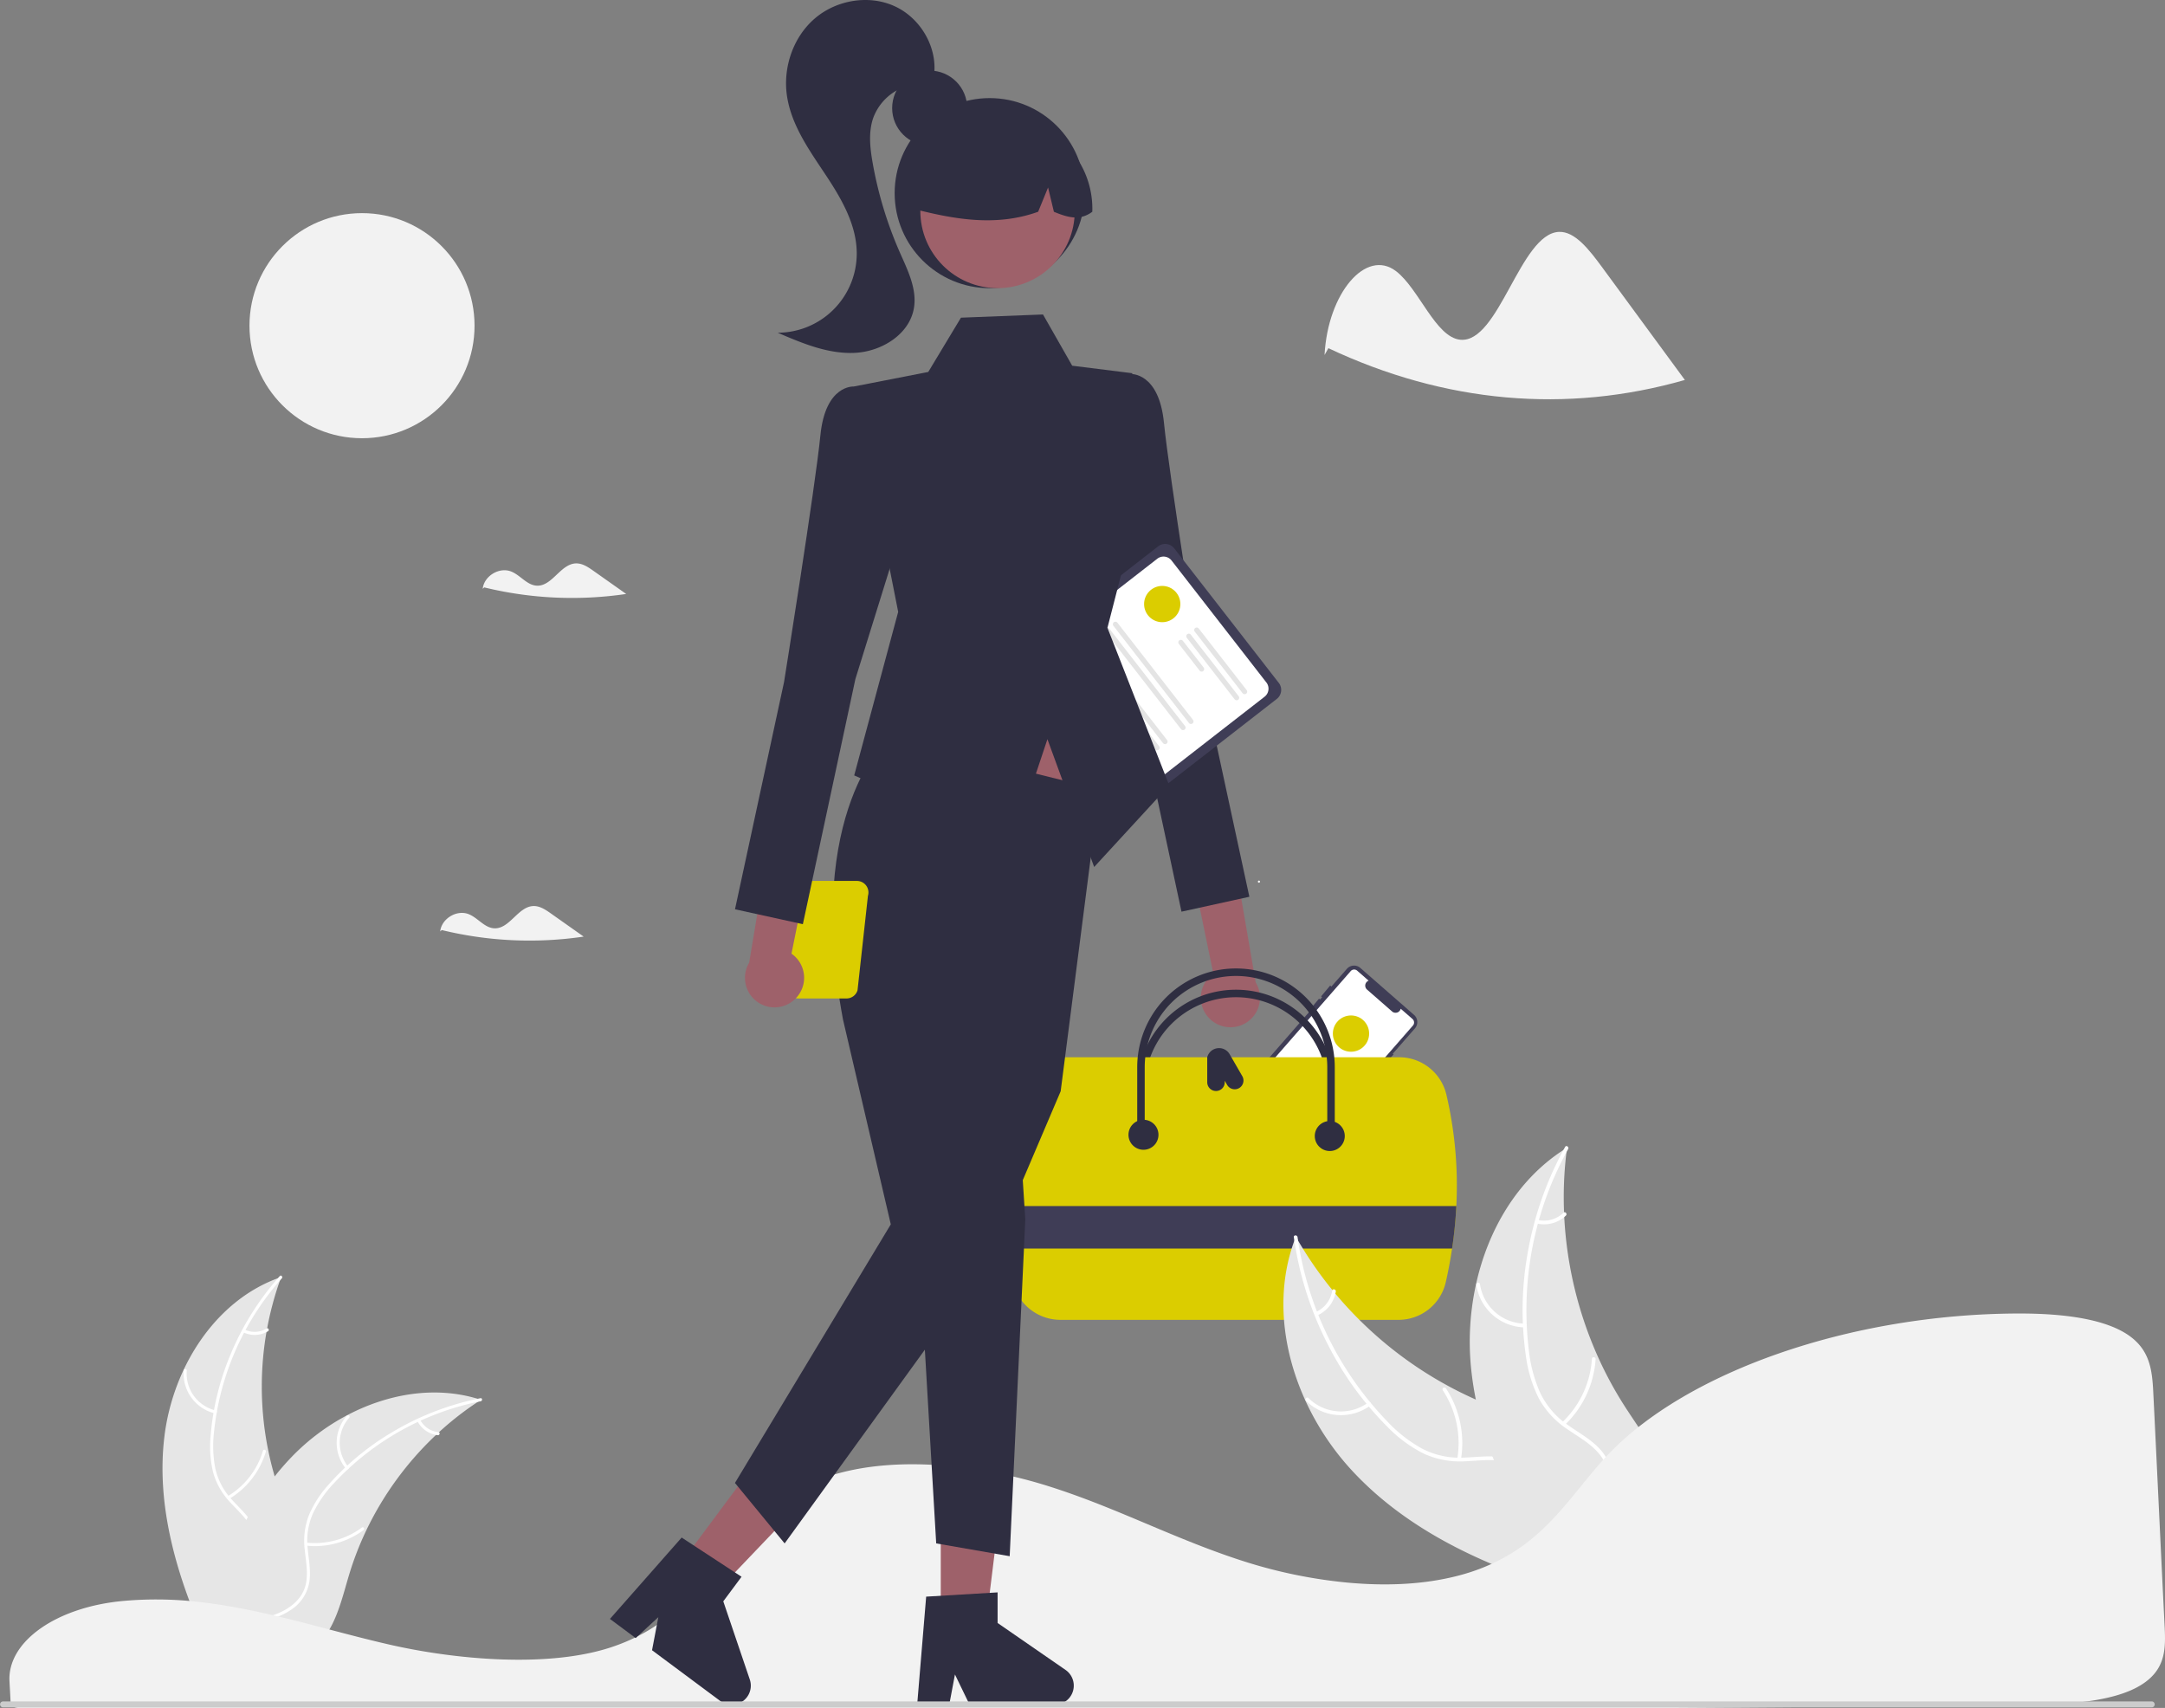 <svg id="e00426f2-71b1-46d9-b3a3-093223d79dea" data-name="Layer 1" xmlns="http://www.w3.org/2000/svg" width="865.764" height="682.892" viewBox="0 0 865.764 682.892" class="injected-svg ClassicGrid__ImageFile-sc-td9pmq-4 fNAcXv grid_media" xmlns:xlink="http://www.w3.org/1999/xlink"><rect x="0" y="0" width="865.764" height="682.892" fill="#808080" stroke="none"/><path d="M689.91,568.97l28.858-33.023.301.263,5.308-6.074-.301-.263,8.86-10.139a3.829,3.829,0,0,0-.364-5.404l-21.459-18.752a3.83,3.83,0,0,0-5.404.364l-6.178,7.07-.489-.408-3.615,4.33.391.327-.819.937-.417-.348L690.968,512.18l.319.266-28.603,32.732a3.823,3.823,0,0,0,.364,5.404l21.459,18.752A3.834,3.834,0,0,0,689.91,568.97Z" transform="translate(-167.118 -108.554)" fill="#3F3D56"></path><path d="M663.551,548.688a1.839,1.839,0,0,1,.223-2.099l43.479-49.756a1.835,1.835,0,0,1,2.589-.174l4.566,3.99-.179.09a2.115,2.115,0,0,0-.443,3.483l10.133,8.855a2.142,2.142,0,0,0,1.909.318,2.098,2.098,0,0,0,1.362-1.329l.065-.189,4.716,4.121a1.838,1.838,0,0,1,.174,2.589l-41.483,47.472a4.875,4.875,0,0,1-6.87.462l-19.845-17.341A1.838,1.838,0,0,1,663.551,548.688Z" transform="translate(-167.118 -108.554)" fill="#FFFFFF"></path><circle cx="540.254" cy="413.264" r="7.253" fill="#DBCD00"></circle><path d="M701.889,549.651,681.791,532.088a.634.634,0,1,1,.835-.955l20.099,17.563a.634.634,0,1,1-.835.955Z" transform="translate(-167.118 -108.554)" fill="#FFFFFF"></path><path d="M693.261,545.915l-6.611-5.777a.634.634,0,1,1,.835-.956l6.611,5.777a.634.634,0,0,1-.835.956Z" transform="translate(-167.118 -108.554)" fill="#FFFFFF"></path><path d="M689.438,550.289l-6.611-5.777a.634.634,0,1,1,.835-.956l6.611,5.777a.634.634,0,0,1-.835.956Z" transform="translate(-167.118 -108.554)" fill="#FFFFFF"></path><path d="M687.481,552.53l-6.611-5.777a.634.634,0,1,1,.835-.955l6.611,5.777a.634.634,0,1,1-.835.955Z" transform="translate(-167.118 -108.554)" fill="#FFFFFF"></path><path d="M695.084,551.311,681.058,539.054a.634.634,0,1,1,.835-.955l14.026,12.257a.634.634,0,1,1-.835.955Z" transform="translate(-167.118 -108.554)" fill="#FFFFFF"></path><path d="M681.103,555.047l-2.4-2.098a1.079,1.079,0,0,1,1.42-1.625l2.4,2.098a1.079,1.079,0,0,1-1.42,1.625Z" transform="translate(-167.118 -108.554)" fill="#FFFFFF"></path><path d="M650.783,515.801a11.745,11.745,0,0,1,1.542-17.944l-19.172-92.788,20.685,6.525,15.425,89.765a11.809,11.809,0,0,1-18.48,14.441Z" transform="translate(-167.118 -108.554)" fill="#9E616A"></path><path d="M606.467,267.775l12.813-9.672s11.303-.8,13.305,19.583,14.536,98.617,14.536,98.617l19.607,90.81-27.141,5.957-21-98-21.022-67.61Z" transform="translate(-167.118 -108.554)" fill="#2F2E41"></path><path d="M609.804,435.002,567.986,381.22a4.583,4.583,0,0,1,.804-6.424l61.462-47.79a4.583,4.583,0,0,1,6.424.804l41.818,53.782a4.583,4.583,0,0,1-.804,6.424l-61.462,47.79A4.583,4.583,0,0,1,609.804,435.002Z" transform="translate(-167.118 -108.554)" fill="#3F3D56"></path><path d="M610.862,430.147l-37.91-48.756a4.069,4.069,0,0,1,.714-5.704l56.248-43.736a4.069,4.069,0,0,1,5.704.714l37.91,48.756a4.069,4.069,0,0,1-.714,5.704l-56.248,43.736A4.069,4.069,0,0,1,610.862,430.147Z" transform="translate(-167.118 -108.554)" fill="#FFFFFF"></path><path d="M664.015,385.706l-19.125-24.596a1.016,1.016,0,1,1,1.604-1.247l19.125,24.596a1.016,1.016,0,1,1-1.604,1.247Z" transform="translate(-167.118 -108.554)" fill="#E4E4E4"></path><path d="M660.845,388.17l-19.125-24.596a1.016,1.016,0,1,1,1.604-1.247l19.125,24.596a1.016,1.016,0,0,1-1.604,1.247Z" transform="translate(-167.118 -108.554)" fill="#E4E4E4"></path><path d="M646.841,376.701,638.551,366.039a1.016,1.016,0,1,1,1.604-1.247l8.29,10.662a1.016,1.016,0,0,1-1.604,1.248Z" transform="translate(-167.118 -108.554)" fill="#E4E4E4"></path><path d="M642.567,397.623l-30.192-38.829a1.016,1.016,0,1,1,1.604-1.247l30.192,38.829a1.016,1.016,0,1,1-1.604,1.247Z" transform="translate(-167.118 -108.554)" fill="#E4E4E4"></path><path d="M639.397,400.088l-30.192-38.829a1.016,1.016,0,0,1,1.604-1.248l30.192,38.829a1.016,1.016,0,1,1-1.604,1.248Z" transform="translate(-167.118 -108.554)" fill="#E4E4E4"></path><path d="M632.202,405.682,602.01,366.853a1.016,1.016,0,1,1,1.604-1.247L633.807,404.435a1.016,1.016,0,1,1-1.604,1.247Z" transform="translate(-167.118 -108.554)" fill="#E4E4E4"></path><path d="M629.033,408.147,598.841,369.318a1.016,1.016,0,0,1,1.604-1.248l30.192,38.829a1.016,1.016,0,0,1-1.604,1.248Z" transform="translate(-167.118 -108.554)" fill="#E4E4E4"></path><path d="M621.837,413.742l-30.192-38.829a1.016,1.016,0,1,1,1.604-1.247l30.192,38.829a1.016,1.016,0,1,1-1.604,1.247Z" transform="translate(-167.118 -108.554)" fill="#E4E4E4"></path><path d="M618.668,416.206l-30.192-38.829a1.016,1.016,0,1,1,1.604-1.248l30.192,38.829a1.016,1.016,0,0,1-1.604,1.247Z" transform="translate(-167.118 -108.554)" fill="#E4E4E4"></path><circle cx="503.436" cy="352.508" r="0.417" fill="#FFFFFF"></circle><path d="M700.882,570.775h-3v-27a36.5,36.5,0,0,0-73,0v27h-3v-27a39.5,39.5,0,0,1,79,0Z" transform="translate(-167.118 -108.554)" fill="#2F2E41"></path><path d="M745.532,546.295a19.41,19.41,0,0,0-18.99-15.02H590.522a19.582,19.582,0,0,0-19.29,16.57,224.55,224.55,0,0,0-2.01,42.93q.345,8.28,1.23,17,.57,5.7,1.36,11.6a19.572,19.572,0,0,0,19.34,16.9h135.13a19.39,19.39,0,0,0,19.03-15.23q1.5-6.66,2.48-13.27a170.728,170.728,0,0,0,1.7-17A159.654,159.654,0,0,0,745.532,546.295Z" transform="translate(-167.118 -108.554)" fill="#DBCD00"></path><path d="M700.882,562.275h-3v-27a36.5,36.5,0,0,0-73,0v27h-3v-27a39.5,39.5,0,0,1,79,0Z" transform="translate(-167.118 -108.554)" fill="#2F2E41"></path><path d="M663.913,538.855l-5-8.66a4.884,4.884,0,0,0-9.031,1.08v10a3.5,3.5,0,0,0,7,0v-.598l.969,1.678a3.5,3.5,0,0,0,6.062-3.5Z" transform="translate(-167.118 -108.554)" fill="#2F2E41"></path><circle cx="457.264" cy="453.721" r="6" fill="#2F2E41"></circle><circle cx="531.764" cy="454.221" r="6" fill="#2F2E41"></circle><path d="M749.492,590.775a170.728,170.728,0,0,1-1.7,17H570.452q-.885-8.73-1.23-17Z" transform="translate(-167.118 -108.554)" fill="#3F3D56"></path><path d="M232.896,682.663c3.418-27.484,20.451-54.563,46.662-63.507a127.604,127.604,0,0,0,.006,87.609c4.028,10.895,9.642,22.593,5.853,33.573-2.357,6.832-8.124,12.059-14.57,15.328-6.446,3.268-13.6,4.826-20.665,6.353l-1.39,1.15C237.579,737.845,229.478,710.147,232.896,682.663Z" transform="translate(-167.118 -108.554)" fill="#E6E6E6"></path><path d="M279.818,619.676a109.067,109.067,0,0,0-27.114,61.383,46.968,46.968,0,0,0,.534,14.706,26.938,26.938,0,0,0,6.7,12.495c3.02,3.318,6.493,6.362,8.654,10.356a16.494,16.494,0,0,1,.806,13.465c-1.908,5.471-5.668,9.931-9.496,14.165-4.251,4.7-8.74,9.515-10.547,15.747-.219.755-1.378.371-1.159-.383,3.144-10.842,13.668-17,18.687-26.765,2.342-4.557,3.325-9.847,1.129-14.656-1.92-4.206-5.499-7.348-8.585-10.681a28.745,28.745,0,0,1-7.006-11.973,43.42,43.42,0,0,1-1.098-14.631,105.814,105.814,0,0,1,7.728-32.156,111.001,111.001,0,0,1,19.959-31.986c.522-.584,1.326.335.808.915Z" transform="translate(-167.118 -108.554)" fill="#FFFFFF"></path><path d="M253.033,673.672a16.364,16.364,0,0,1-12.456-17.141c.062-.783,1.282-.723,1.219.061a15.152,15.152,0,0,0,11.619,15.921c.764.182.377,1.34-.383,1.159Z" transform="translate(-167.118 -108.554)" fill="#FFFFFF"></path><path d="M258.186,706.779a31.539,31.539,0,0,0,14.084-18.164c.222-.754,1.38-.371,1.159.383A32.806,32.806,0,0,1,258.735,707.869c-.677.402-1.222-.691-.549-1.09Z" transform="translate(-167.118 -108.554)" fill="#FFFFFF"></path><path d="M264.964,640.18a9.263,9.263,0,0,0,8.778-.446c.671-.41,1.216.683.549,1.09a10.379,10.379,0,0,1-9.709.514.631.631,0,0,1-.388-.771.613.613,0,0,1,.771-.388Z" transform="translate(-167.118 -108.554)" fill="#FFFFFF"></path><path d="M359.454,668.246c-.412.268-.824.536-1.236.814a121.982,121.982,0,0,0-15.597,12.177c-.381.34-.763.69-1.133,1.041a128.597,128.597,0,0,0-27.929,38.231,124.882,124.882,0,0,0-6.841,17.699c-2.524,8.376-4.595,17.658-9.591,24.508a21.425,21.425,0,0,1-1.669,2.06H250.304c-.103-.051-.206-.093-.309-.144l-1.803.082c.072-.319.154-.649.227-.968.041-.185.093-.371.134-.556.031-.124.062-.247.083-.361.01-.041.021-.082.031-.113.021-.113.052-.216.072-.319q.68-2.766,1.401-5.532c0-.01,0-.01.01-.021,3.699-14.042,8.602-27.898,15.453-40.569.206-.381.412-.773.639-1.154a119.167,119.167,0,0,1,10.704-16.236,105.349,105.349,0,0,1,7.016-8.025A87.605,87.605,0,0,1,305.883,674.437c16.195-8.551,34.944-11.827,52.252-6.604C358.578,667.967,359.011,668.101,359.454,668.246Z" transform="translate(-167.118 -108.554)" fill="#E6E6E6"></path><path d="M359.352,668.819A109.067,109.067,0,0,0,300.747,701.505a46.968,46.968,0,0,0-8.428,12.064,26.938,26.938,0,0,0-2.173,14.01c.414,4.467,1.354,8.989.674,13.479a16.494,16.494,0,0,1-7.464,11.236c-4.817,3.22-10.504,4.517-16.11,5.592-6.224,1.194-12.708,2.335-17.902,6.223-.629.471-1.323-.533-.695-1.003,9.038-6.764,21.149-5.345,31.035-10.12,4.613-2.228,8.583-5.86,9.726-11.022.999-4.514.034-9.178-.424-13.697a28.745,28.745,0,0,1,1.614-13.778,43.42,43.42,0,0,1,7.933-12.343,105.814,105.814,0,0,1,25.531-21.022,111.001,111.001,0,0,1,35.194-13.522c.769-.152.857,1.066.094,1.217Z" transform="translate(-167.118 -108.554)" fill="#FFFFFF"></path><path d="M305.456,695.805a16.364,16.364,0,0,1,.375-21.186c.521-.588,1.459.194.937.783a15.152,15.152,0,0,0-.309,19.708c.501.605-.506,1.297-1.003.695Z" transform="translate(-167.118 -108.554)" fill="#FFFFFF"></path><path d="M289.638,725.341a31.539,31.539,0,0,0,22.182-6.024c.631-.469,1.325.535.695,1.003a32.806,32.806,0,0,1-23.095,6.221c-.782-.087-.56-1.287.218-1.201Z" transform="translate(-167.118 -108.554)" fill="#FFFFFF"></path><path d="M335.147,676.247a9.263,9.263,0,0,0,7.277,4.929c.783.077.56,1.277-.218,1.201a10.379,10.379,0,0,1-8.062-5.435.631.631,0,0,1,.154-.849.613.613,0,0,1,.849.154Z" transform="translate(-167.118 -108.554)" fill="#FFFFFF"></path><path d="M707.585,696.331c-22.836-24.794-34.586-61.915-22.274-93.293a155.305,155.305,0,0,0,81.368,68.91c13.286,4.83,28.567,8.818,35.784,20.974,4.491,7.564,4.809,17.031,2.774,25.588-2.035,8.558-6.216,16.427-10.356,24.189l-.026,2.196C762.516,735.39,730.421,721.125,707.585,696.331Z" transform="translate(-167.118 -108.554)" fill="#E6E6E6"></path><path d="M685.998,603.205A132.744,132.744,0,0,0,721.677,676.672a57.164,57.164,0,0,0,14.078,11.072,32.786,32.786,0,0,0,16.874,3.606c5.457-.195,11.016-1.026,16.425.11a20.075,20.075,0,0,1,13.139,9.844c3.581,6.076,4.765,13.076,5.685,19.961,1.022,7.645,1.962,15.602,6.328,22.183.529.797-.739,1.571-1.267.775-7.596-11.448-5.036-26.067-10.157-38.41-2.389-5.759-6.529-10.834-12.723-12.578-5.417-1.526-11.15-.674-16.673-.429a34.985,34.985,0,0,1-16.631-2.912,52.847,52.847,0,0,1-14.452-10.49,128.786,128.786,0,0,1-23.785-32.472,135.098,135.098,0,0,1-14.005-43.698c-.132-.944,1.354-.968,1.486-.03Z" transform="translate(-167.118 -108.554)" fill="#FFFFFF"></path><path d="M715.075,670.556a19.916,19.916,0,0,1-25.718-1.916c-.678-.674.337-1.759,1.016-1.085a18.442,18.442,0,0,0,23.926,1.734c.77-.567,1.541.704.775,1.267Z" transform="translate(-167.118 -108.554)" fill="#FFFFFF"></path><path d="M749.875,691.814a38.386,38.386,0,0,0-5.79-27.369c-.526-.799.742-1.574,1.267-.775a39.927,39.927,0,0,1,5.967,28.492c-.16.944-1.603.592-1.444-.348Z" transform="translate(-167.118 -108.554)" fill="#FFFFFF"></path><path d="M693.356,633.13a11.273,11.273,0,0,0,6.491-8.503c.148-.946,1.591-.592,1.444.348a12.633,12.633,0,0,1-7.16,9.422.768.768,0,0,1-1.021-.246.747.747,0,0,1,.246-1.021Z" transform="translate(-167.118 -108.554)" fill="#FFFFFF"></path><path d="M793.75,567.453c-.075.593-.151,1.187-.217,1.789a148.464,148.464,0,0,0-.96,24.064c.016.622.041,1.251.075,1.871A156.514,156.514,0,0,0,806.183,651.188a151.994,151.994,0,0,0,11.056,20.276c5.793,8.933,12.784,18.157,15.216,28.187a26.075,26.075,0,0,1,.601,3.171L797.537,744.756c-.129.055-.248.118-.377.173l-1.342,1.739c-.24-.318-.481-.654-.721-.972-.14-.184-.272-.378-.411-.562-.091-.126-.181-.252-.27-.36-.03-.042-.06-.084-.081-.118-.089-.108-.16-.218-.24-.319q-2.034-2.807-4.036-5.653c-.01-.008-.01-.008-.011-.026-10.131-14.481-19.142-29.935-25.521-46.265-.192-.491-.394-.99-.569-1.501a145.036,145.036,0,0,1-6.658-22.713,128.218,128.218,0,0,1-1.934-12.829,106.623,106.623,0,0,1,1.994-33.277c4.798-21.767,16.505-41.757,34.971-53.722C792.803,568.048,793.268,567.751,793.75,567.453Z" transform="translate(-167.118 -108.554)" fill="#E6E6E6"></path><path d="M794.202,567.998a132.744,132.744,0,0,0-15.745,80.14,57.164,57.164,0,0,0,4.574,17.317A32.786,32.786,0,0,0,794.333,678.494c4.474,3.13,9.413,5.814,13.048,9.977a20.075,20.075,0,0,1,4.564,15.771c-.799,7.007-4.068,13.309-7.479,19.361-3.787,6.719-7.828,13.639-8.303,21.521-.058.955-1.536.81-1.479-.144.828-13.714,11.673-23.845,15.015-36.783,1.56-6.037,1.31-12.581-2.586-17.703-3.406-4.479-8.497-7.251-13.055-10.381a34.985,34.985,0,0,1-11.526-12.338,52.847,52.847,0,0,1-5.223-17.077,128.785,128.785,0,0,1,.56-40.247,135.098,135.098,0,0,1,15.127-43.322c.463-.834,1.664.042,1.204.871Z" transform="translate(-167.118 -108.554)" fill="#FFFFFF"></path><path d="M776.868,639.28a19.916,19.916,0,0,1-19.38-17.014c-.136-.946,1.328-1.202,1.464-.254a18.442,18.442,0,0,0,18.06,15.79c.956.011.807,1.49-.144,1.479Z" transform="translate(-167.118 -108.554)" fill="#FFFFFF"></path><path d="M791.856,677.206A38.386,38.386,0,0,0,803.71,651.867c.061-.955,1.54-.81,1.479.144A39.927,39.927,0,0,1,792.8,678.353c-.696.658-1.636-.493-.944-1.147Z" transform="translate(-167.118 -108.554)" fill="#FFFFFF"></path><path d="M782.06,596.322a11.273,11.273,0,0,0,10.302-2.881c.687-.667,1.627.485.944,1.147a12.633,12.633,0,0,1-11.39,3.212.768.768,0,0,1-.667-.811.747.747,0,0,1,.811-.667Z" transform="translate(-167.118 -108.554)" fill="#FFFFFF"></path><path d="M229.612,748.076c-4.144,0-8.297.171-12.352.516l-.59.05c-26.899,2.378-46.574,16.173-45.764,32.09l.156,2.878c.103,1.819.213,3.775.304,5.945.049,1.07,1.509,1.892,3.326,1.892H836.332c46.649-.283,93.129-.64,138.141-1.06a235.085,235.085,0,0,0,25.273-1.31c12.509-1.48,21.191-4.415,26.545-8.972h.002c6.658-5.65,6.868-12.766,6.465-20.805-.82-16.232-1.634-33.285-2.445-50.286-.717-14.983-1.431-29.927-2.144-44.233-.441-8.49-1.422-15.984-8.983-21.712-8.195-6.194-23.141-9.334-44.423-9.334-.257,0-.512,0-.773.001-66.697.237-132.783,23.171-164.446,57.067-3.646,3.903-7.043,8.082-10.329,12.124-4.855,5.971-9.874,12.144-15.864,17.664a74.559,74.559,0,0,1-10.48,8.169c-.257.178-.551.368-.862.549-.712.464-1.456.911-2.182,1.31a75.768,75.768,0,0,1-13.365,6.076l-.468.157c-.353.126-.735.252-1.117.367-2.68.86-5.465,1.604-8.254,2.206-12.069,2.66-25.793,3.298-40.789,1.894a197.111,197.111,0,0,1-40.557-8.265c-13.886-4.389-26.884-9.86-39.454-15.151-5.521-2.325-11.232-4.729-16.935-7.006-1.072-.429-2.127-.848-3.197-1.267-6.966-2.715-13.281-4.957-19.306-6.854a190.553,190.553,0,0,0-46.008-8.521c-16.588-.908-31.206.805-43.438,5.079a74.599,74.599,0,0,0-9.825,4.233c-14.488,7.523-23.419,18.627-32.056,29.365-10.744,13.356-21.853,27.169-43.79,34.329-25.313,8.27-62.262,4.834-88.403-1.141-8.219-1.879-16.427-4.04-24.366-6.131q-4.809-1.267-9.626-2.517c-6.309-1.629-11.473-2.877-16.251-3.931l-1.511-.336c-.84-.183-1.682-.365-2.538-.539-5.674-1.191-10.958-2.129-16.162-2.866L251.179,749.622c-2.468-.325-4.776-.596-7.04-.823l-.904-.09C238.8,748.287,234.211,748.076,229.612,748.076Z" transform="translate(-167.118 -108.554)" fill="#F2F2F2"></path><path d="M404.393,336.772c-2.089-1.475-4.374-3.012-6.931-2.951-6.187.149-9.522,9.218-15.703,8.899-3.941-.203-6.558-4.207-10.228-5.659-4.778-1.89-10.858,1.806-11.379,6.918l.614-.562a148.146,148.146,0,0,0,56.756,2.622Q410.958,341.406,404.393,336.772Z" transform="translate(-167.118 -108.554)" fill="#F2F2F2"></path><path d="M387.393,473.772c-2.089-1.475-4.374-3.012-6.931-2.951-6.187.149-9.522,9.218-15.703,8.899-3.941-.203-6.558-4.207-10.228-5.659-4.778-1.89-10.858,1.806-11.379,6.918l.614-.562a148.146,148.146,0,0,0,56.756,2.622Q393.958,478.406,387.393,473.772Z" transform="translate(-167.118 -108.554)" fill="#F2F2F2"></path><path d="M807.906,215.565c-5.247-7.145-10.987-14.595-17.407-14.297-15.539.721-23.916,44.666-39.439,43.12-9.899-.986-16.471-20.386-25.688-27.421-12-9.158-27.271,8.753-28.58,33.52l1.541-2.721c46.496,21.925,95.202,26.266,142.548,12.705Q824.394,238.018,807.906,215.565Z" transform="translate(-167.118 -108.554)" fill="#F2F2F2"></path><circle cx="144.764" cy="130.221" r="45" fill="#F2F2F2"></circle><circle cx="371.764" cy="43.221" r="15" fill="#2F2E41"></circle><circle cx="395.764" cy="77.221" r="38" fill="#2F2E41"></circle><polygon points="376.201 650.637 394.082 650.637 402.592 581.669 376.201 581.669 376.201 650.637" fill="#9E616A"></polygon><path d="M537.484,746.944l28.567-1.705v12.239l27.159,18.757a7.645,7.645,0,0,1-4.344,13.936H554.856l-5.862-12.106L546.705,790.172H533.882Z" transform="translate(-167.118 -108.554)" fill="#2F2E41"></path><polygon points="269.971 628.072 284.32 638.742 332.303 588.475 311.126 572.728 269.971 628.072" fill="#9E616A"></polygon><path d="M439.714,723.316l23.941,15.678-7.303,9.821,10.601,31.258a7.645,7.645,0,0,1-11.802,8.591l-27.291-20.294,2.52-13.213-9.061,8.349-10.29-7.652Z" transform="translate(-167.118 -108.554)" fill="#2F2E41"></path><rect x="366.764" y="269.221" width="68" height="64" fill="#9E616A"></rect><path d="M522.502,403.35s-33.926,29.311-18.273,112.868l19.11,81.872L461.016,701.483,480.888,725.658l81.021-111.911,29.36-68.869,15.53-120.7Z" transform="translate(-167.118 -108.554)" fill="#2F2E41"></path><polygon points="407.969 455.95 410.009 487.552 403.764 622.221 374.379 617.104 368.764 521.221 407.969 455.95" fill="#2F2E41"></polygon><polygon points="417.086 125.739 384.276 127.019 371.199 148.725 341.366 154.549 359.176 244.649 341.586 310.039 404.791 337.699 418.856 295.549 437.548 346.649 467.559 314.016 442.858 251.023 455.636 201.329 452.764 149.221 428.764 146.221 417.086 125.739" fill="#2F2E41"></polygon><circle cx="398.908" cy="84.333" r="30.879" fill="#9E616A"></circle><path d="M586.997,161.409a35.371,35.371,0,0,0-53.777,30.87c15.735,3.95,32.265,6.974,49.045.945l3.963-9.698,2.336,9.706c5.11,2.089,10.233,3.856,15.357-.02A36.116,36.116,0,0,0,586.997,161.409Z" transform="translate(-167.118 -108.554)" fill="#2F2E41"></path><path d="M524.916,111.056c-10.372-4.756-23.387-2.524-32.024,4.933-8.637,7.458-12.743,19.595-11.075,30.883,1.701,11.516,8.702,21.432,15.155,31.121,6.453,9.688,12.758,20.304,12.751,31.945a31.667,31.667,0,0,1-31.604,31.647c9.84,4.236,20.111,8.556,30.813,8.053,10.702-.502,21.919-7.382,23.664-17.952,1.258-7.616-2.479-15.043-5.595-22.105a156.365,156.365,0,0,1-10.928-35.973c-1.041-5.912-1.719-12.127.209-17.812a20.916,20.916,0,0,1,20.779-13.726l3.536-3.181C542.169,127.587,535.289,115.812,524.916,111.056Z" transform="translate(-167.118 -108.554)" fill="#2F2E41"></path><path d="M1027.603,791.221h-859.294a1.191,1.191,0,0,1,0-2.381h859.294a1.191,1.191,0,0,1,0,2.381Z" transform="translate(-167.118 -108.554)" fill="#CCCCCC"></path><path d="M509.787,460.775H480.275a4.57,4.57,0,0,0-3.499,1.617,6.999,6.999,0,1,0,1.806,13.173l3.448,28.954a4.611,4.611,0,0,0,4.408,3.255h19.188a4.611,4.611,0,0,0,4.407-3.255l4.163-37.777A4.612,4.612,0,0,0,509.787,460.775Zm-34.256,13.5a5,5,0,0,1,0-10c.091,0,.176.022.267.027a4.563,4.563,0,0,0,.07,2.441l2.112,6.865A4.937,4.937,0,0,1,475.531,474.275Z" transform="translate(-167.118 -108.554)" fill="#DBCD00"></path><path d="M485.261,507.801a11.745,11.745,0,0,0-1.633-17.936L502.328,396.981l-20.651,6.63L466.708,493.454a11.809,11.809,0,0,0,18.553,14.347Z" transform="translate(-167.118 -108.554)" fill="#9E616A"></path><path d="M521.297,272.775l-12.813-9.672s-11.303-.8-13.305,19.583-14.536,98.617-14.536,98.617l-19.607,90.81,27.141,5.957,21-98,21.022-67.61Z" transform="translate(-167.118 -108.554)" fill="#2F2E41"></path><circle cx="464.764" cy="241.521" r="7.253" fill="#DBCD00"></circle></svg>